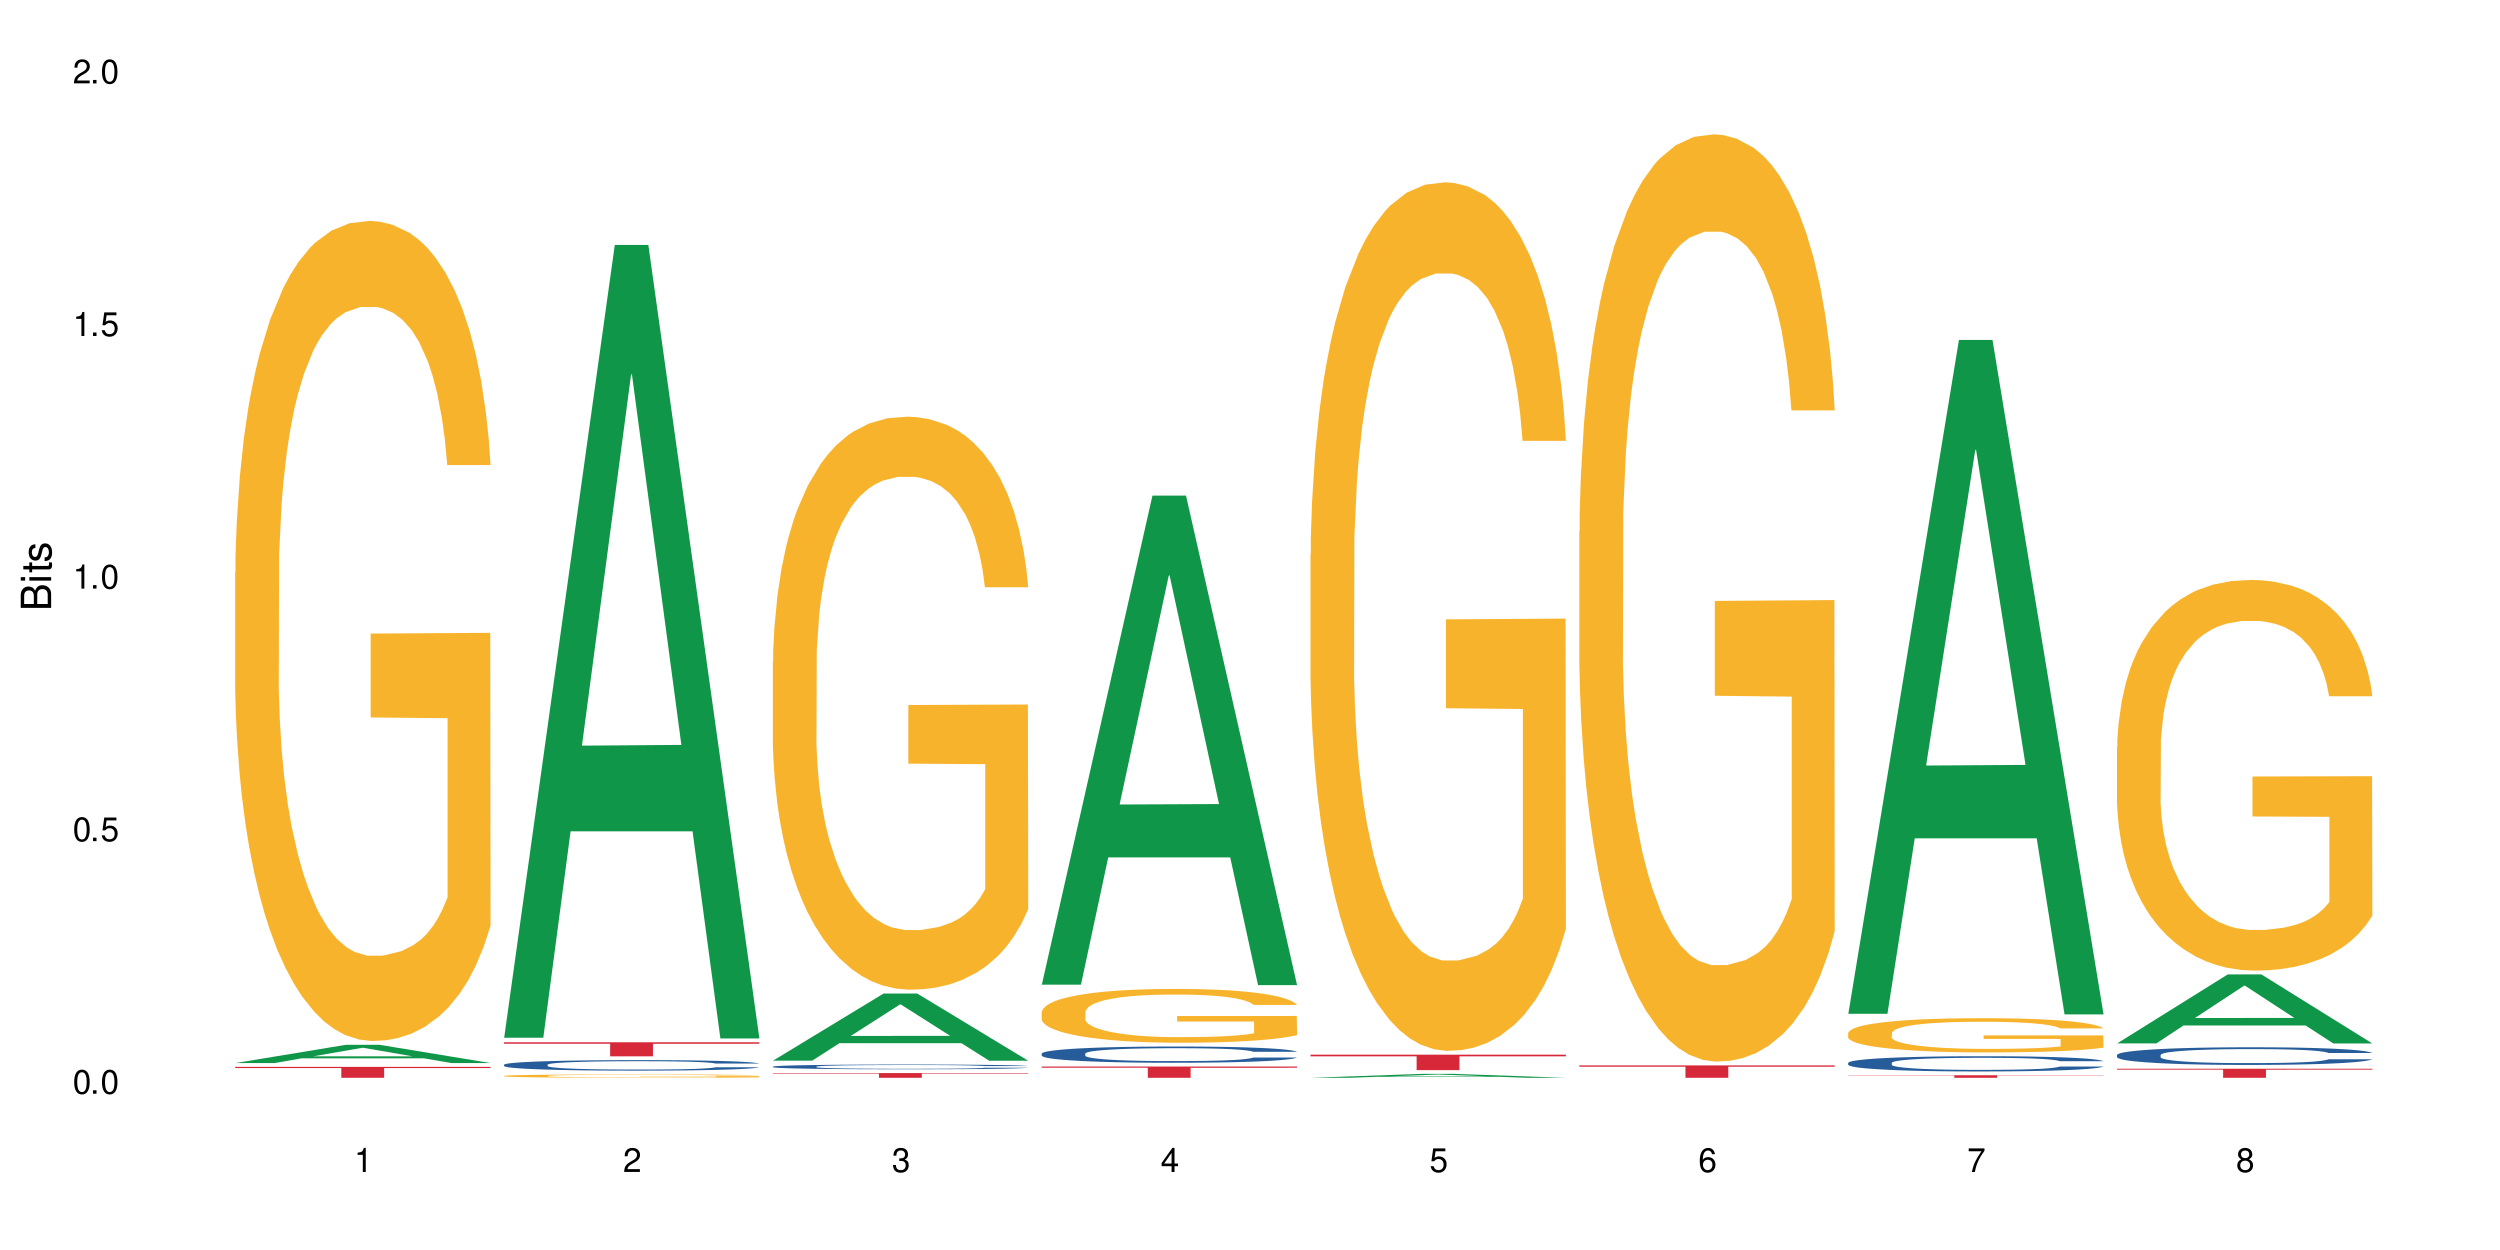 <?xml version="1.0" encoding="UTF-8"?>
<svg xmlns="http://www.w3.org/2000/svg" xmlns:xlink="http://www.w3.org/1999/xlink" width="720" height="360" viewBox="0 0 720 360">
<defs>
<g>
<g id="glyph-0-0">
</g>
<g id="glyph-0-1">
<path d="M 2.641 -6.938 C 2 -6.938 1.422 -6.656 1.078 -6.172 C 0.641 -5.562 0.406 -4.641 0.406 -3.359 C 0.406 -1.016 1.188 0.219 2.641 0.219 C 4.078 0.219 4.859 -1.016 4.859 -3.297 C 4.859 -4.641 4.656 -5.547 4.203 -6.172 C 3.844 -6.656 3.281 -6.938 2.641 -6.938 Z M 2.641 -6.188 C 3.547 -6.188 4 -5.25 4 -3.375 C 4 -1.406 3.562 -0.484 2.625 -0.484 C 1.734 -0.484 1.281 -1.438 1.281 -3.344 C 1.281 -5.25 1.734 -6.188 2.641 -6.188 Z M 2.641 -6.188 "/>
</g>
<g id="glyph-0-2">
<path d="M 1.828 -1 L 0.828 -1 L 0.828 0 L 1.828 0 Z M 1.828 -1 "/>
</g>
<g id="glyph-0-3">
<path d="M 4.562 -6.797 L 1.062 -6.797 L 0.547 -3.094 L 1.328 -3.094 C 1.719 -3.562 2.047 -3.734 2.578 -3.734 C 3.484 -3.734 4.062 -3.109 4.062 -2.094 C 4.062 -1.125 3.484 -0.531 2.578 -0.531 C 1.828 -0.531 1.375 -0.906 1.188 -1.672 L 0.328 -1.672 C 0.453 -1.109 0.547 -0.844 0.75 -0.594 C 1.125 -0.078 1.828 0.219 2.594 0.219 C 3.969 0.219 4.922 -0.781 4.922 -2.219 C 4.922 -3.562 4.031 -4.484 2.719 -4.484 C 2.25 -4.484 1.859 -4.359 1.469 -4.062 L 1.734 -5.969 L 4.562 -5.969 Z M 4.562 -6.797 "/>
</g>
<g id="glyph-0-4">
<path d="M 2.484 -4.938 L 2.484 0 L 3.328 0 L 3.328 -6.938 L 2.766 -6.938 C 2.469 -5.875 2.281 -5.734 0.984 -5.562 L 0.984 -4.938 Z M 2.484 -4.938 "/>
</g>
<g id="glyph-0-5">
<path d="M 4.859 -0.828 L 1.281 -0.828 C 1.359 -1.406 1.672 -1.781 2.5 -2.281 L 3.469 -2.828 C 4.406 -3.344 4.906 -4.062 4.906 -4.906 C 4.906 -5.484 4.672 -6.031 4.266 -6.406 C 3.859 -6.766 3.375 -6.938 2.719 -6.938 C 1.859 -6.938 1.219 -6.625 0.844 -6.031 C 0.609 -5.672 0.5 -5.234 0.484 -4.531 L 1.328 -4.531 C 1.359 -5.016 1.406 -5.281 1.531 -5.516 C 1.75 -5.938 2.188 -6.203 2.703 -6.203 C 3.469 -6.203 4.031 -5.641 4.031 -4.891 C 4.031 -4.344 3.719 -3.859 3.125 -3.516 L 2.234 -3 C 0.812 -2.172 0.406 -1.531 0.328 -0.016 L 4.859 -0.016 Z M 4.859 -0.828 "/>
</g>
<g id="glyph-0-6">
<path d="M 2.125 -3.188 L 2.578 -3.188 C 3.5 -3.188 3.984 -2.766 3.984 -1.922 C 3.984 -1.062 3.469 -0.531 2.594 -0.531 C 1.656 -0.531 1.203 -1 1.156 -2.016 L 0.312 -2.016 C 0.344 -1.453 0.438 -1.094 0.609 -0.781 C 0.953 -0.109 1.625 0.219 2.547 0.219 C 3.953 0.219 4.859 -0.625 4.859 -1.938 C 4.859 -2.828 4.516 -3.297 3.703 -3.594 C 4.344 -3.844 4.656 -4.328 4.656 -5.031 C 4.656 -6.219 3.875 -6.938 2.578 -6.938 C 1.203 -6.938 0.484 -6.172 0.453 -4.703 L 1.297 -4.703 C 1.312 -5.125 1.344 -5.359 1.453 -5.578 C 1.641 -5.969 2.062 -6.203 2.594 -6.203 C 3.344 -6.203 3.797 -5.75 3.797 -5 C 3.797 -4.516 3.609 -4.219 3.25 -4.047 C 3.016 -3.953 2.703 -3.922 2.125 -3.906 Z M 2.125 -3.188 "/>
</g>
<g id="glyph-0-7">
<path d="M 3.141 -1.672 L 3.141 0 L 3.984 0 L 3.984 -1.672 L 4.984 -1.672 L 4.984 -2.438 L 3.984 -2.438 L 3.984 -6.938 L 3.359 -6.938 L 0.266 -2.578 L 0.266 -1.672 Z M 3.141 -2.438 L 1 -2.438 L 3.141 -5.5 Z M 3.141 -2.438 "/>
</g>
<g id="glyph-0-8">
<path d="M 4.781 -5.125 C 4.609 -6.266 3.891 -6.938 2.844 -6.938 C 2.094 -6.938 1.422 -6.578 1.031 -5.953 C 0.594 -5.266 0.406 -4.422 0.406 -3.172 C 0.406 -2 0.578 -1.25 0.984 -0.641 C 1.359 -0.078 1.953 0.219 2.703 0.219 C 3.984 0.219 4.922 -0.75 4.922 -2.094 C 4.922 -3.375 4.062 -4.281 2.844 -4.281 C 2.172 -4.281 1.641 -4.031 1.281 -3.516 C 1.281 -5.234 1.828 -6.188 2.797 -6.188 C 3.391 -6.188 3.797 -5.797 3.938 -5.125 Z M 2.734 -3.531 C 3.547 -3.531 4.062 -2.953 4.062 -2.031 C 4.062 -1.156 3.484 -0.531 2.703 -0.531 C 1.922 -0.531 1.328 -1.188 1.328 -2.078 C 1.328 -2.938 1.906 -3.531 2.734 -3.531 Z M 2.734 -3.531 "/>
</g>
<g id="glyph-0-9">
<path d="M 4.984 -6.797 L 0.438 -6.797 L 0.438 -5.969 L 4.109 -5.969 C 2.5 -3.656 1.828 -2.234 1.328 0 L 2.219 0 C 2.594 -2.172 3.453 -4.047 4.984 -6.094 Z M 4.984 -6.797 "/>
</g>
<g id="glyph-0-10">
<path d="M 3.75 -3.656 C 4.469 -4.094 4.688 -4.438 4.688 -5.078 C 4.688 -6.172 3.844 -6.938 2.641 -6.938 C 1.438 -6.938 0.594 -6.172 0.594 -5.094 C 0.594 -4.438 0.812 -4.094 1.516 -3.656 C 0.734 -3.266 0.359 -2.703 0.359 -1.922 C 0.359 -0.656 1.281 0.219 2.641 0.219 C 3.984 0.219 4.922 -0.656 4.922 -1.922 C 4.922 -2.703 4.531 -3.266 3.75 -3.656 Z M 2.641 -6.188 C 3.359 -6.188 3.812 -5.75 3.812 -5.062 C 3.812 -4.406 3.344 -3.984 2.641 -3.984 C 1.922 -3.984 1.453 -4.406 1.453 -5.078 C 1.453 -5.75 1.922 -6.188 2.641 -6.188 Z M 2.641 -3.266 C 3.484 -3.266 4.062 -2.719 4.062 -1.906 C 4.062 -1.078 3.484 -0.531 2.625 -0.531 C 1.797 -0.531 1.219 -1.094 1.219 -1.906 C 1.219 -2.719 1.781 -3.266 2.641 -3.266 Z M 2.641 -3.266 "/>
</g>
<g id="glyph-1-0">
</g>
<g id="glyph-1-1">
<path d="M 0 -0.953 L 0 -4.891 C 0 -5.719 -0.234 -6.344 -0.734 -6.797 C -1.188 -7.234 -1.812 -7.469 -2.5 -7.469 C -3.547 -7.469 -4.188 -7 -4.625 -5.875 C -4.984 -6.688 -5.625 -7.094 -6.531 -7.094 C -7.172 -7.094 -7.734 -6.859 -8.141 -6.391 C -8.562 -5.922 -8.75 -5.344 -8.75 -4.5 L -8.75 -0.953 Z M -4.984 -2.062 L -7.766 -2.062 L -7.766 -4.219 C -7.766 -4.844 -7.688 -5.203 -7.453 -5.5 C -7.219 -5.812 -6.859 -5.969 -6.375 -5.969 C -5.891 -5.969 -5.531 -5.812 -5.297 -5.5 C -5.062 -5.203 -4.984 -4.844 -4.984 -4.219 Z M -0.984 -2.062 L -4 -2.062 L -4 -4.781 C -4 -5.766 -3.438 -6.359 -2.484 -6.359 C -1.547 -6.359 -0.984 -5.766 -0.984 -4.781 Z M -0.984 -2.062 "/>
</g>
<g id="glyph-1-2">
<path d="M -6.281 -1.797 L -6.281 -0.797 L 0 -0.797 L 0 -1.797 Z M -8.75 -1.797 L -8.75 -0.797 L -7.484 -0.797 L -7.484 -1.797 Z M -8.75 -1.797 "/>
</g>
<g id="glyph-1-3">
<path d="M -6.281 -3.047 L -6.281 -2.016 L -8.016 -2.016 L -8.016 -1.016 L -6.281 -1.016 L -6.281 -0.172 L -5.469 -0.172 L -5.469 -1.016 L -0.719 -1.016 C -0.078 -1.016 0.281 -1.453 0.281 -2.234 C 0.281 -2.5 0.25 -2.719 0.188 -3.047 L -0.641 -3.047 C -0.609 -2.906 -0.594 -2.766 -0.594 -2.562 C -0.594 -2.141 -0.719 -2.016 -1.156 -2.016 L -5.469 -2.016 L -5.469 -3.047 Z M -6.281 -3.047 "/>
</g>
<g id="glyph-1-4">
<path d="M -4.531 -5.25 C -5.766 -5.25 -6.469 -4.422 -6.469 -2.969 C -6.469 -1.516 -5.719 -0.562 -4.547 -0.562 C -3.562 -0.562 -3.094 -1.062 -2.734 -2.562 L -2.516 -3.484 C -2.344 -4.188 -2.094 -4.469 -1.641 -4.469 C -1.047 -4.469 -0.641 -3.875 -0.641 -3 C -0.641 -2.453 -0.797 -2 -1.062 -1.75 C -1.25 -1.594 -1.422 -1.531 -1.875 -1.469 L -1.875 -0.406 C -0.422 -0.453 0.281 -1.266 0.281 -2.922 C 0.281 -4.5 -0.5 -5.516 -1.719 -5.516 C -2.656 -5.516 -3.172 -4.984 -3.469 -3.734 L -3.703 -2.766 C -3.891 -1.953 -4.156 -1.609 -4.594 -1.609 C -5.188 -1.609 -5.547 -2.125 -5.547 -2.938 C -5.547 -3.75 -5.203 -4.172 -4.531 -4.203 Z M -4.531 -5.25 "/>
</g>
</g>
</defs>
<rect x="-72" y="-36" width="864" height="432" fill="rgb(100%, 100%, 100%)" fill-opacity="1"/>
<path fill-rule="nonzero" fill="rgb(6.275%, 58.824%, 28.235%)" fill-opacity="1" d="M 67.73 306.164 L 67.809 306.156 L 99.637 300.902 L 109.301 300.902 L 141.281 306.168 L 130.047 306.168 L 122.031 304.793 L 86.906 304.793 L 79.047 306.164 L 67.73 306.164 L 90.285 304.227 L 118.809 304.219 L 104.586 301.762 L 104.43 301.758 L 104.27 301.773 L 90.207 304.219 L 90.285 304.227 Z M 67.73 306.164 "/>
<path fill-rule="nonzero" fill="rgb(96.863%, 70.196%, 16.863%)" fill-opacity="1" d="M 67.73 164.781 L 67.82 164.566 L 67.82 160.254 L 68.18 150.547 L 69.078 137.172 L 70.242 126.172 L 71.5 117.543 L 72.305 113.012 L 73.652 106.543 L 74.816 101.797 L 77.777 92.09 L 81.543 83.031 L 83.609 79.148 L 85.941 75.48 L 89.258 71.383 L 90.785 69.871 L 95.449 66.422 L 100.738 64.266 L 106.57 63.617 L 109.262 63.832 L 112.938 64.695 L 117.961 67.066 L 120.832 69.227 L 123.074 71.383 L 125.406 74.188 L 128.277 78.5 L 130.969 83.676 L 133.121 88.855 L 135.273 95.324 L 137.066 102.227 L 138.594 109.777 L 139.938 118.836 L 140.746 126.387 L 141.281 133.938 L 128.816 133.938 L 128.098 126.387 L 127.289 120.562 L 125.945 113.445 L 124.598 108.27 L 123.254 104.168 L 120.742 98.562 L 118.59 95.109 L 115.898 92.09 L 113.297 90.148 L 110.336 88.855 L 108.543 88.422 L 103.789 88.422 L 99.484 89.934 L 96.973 91.66 L 95.18 93.383 L 92.668 96.621 L 91.141 99.207 L 90.246 100.934 L 87.555 107.621 L 85.762 113.66 L 84.773 117.758 L 83.52 124.23 L 82.621 130.055 L 81.633 138.684 L 81.098 145.152 L 80.379 159.82 L 80.289 198.648 L 80.559 206.844 L 81.098 215.688 L 81.812 223.453 L 82.891 231.648 L 83.965 237.906 L 85.852 246.316 L 87.465 251.926 L 88.719 255.594 L 91.141 261.418 L 92.129 263.359 L 94.461 267.242 L 96.883 270.262 L 99.844 272.848 L 102.086 274.145 L 105.672 275.223 L 110.246 275.223 L 115.629 273.926 L 119.039 272.203 L 121.371 270.477 L 122.895 268.965 L 124.777 266.594 L 126.125 264.438 L 127.379 262.062 L 128.906 258.398 L 128.906 206.844 L 106.75 206.629 L 106.75 182.469 L 141.195 182.254 L 141.281 266.594 L 139.398 272.418 L 137.066 278.027 L 134.824 282.34 L 132.492 286.008 L 129.176 290.105 L 126.484 292.695 L 122.355 295.715 L 118.59 297.656 L 114.645 298.949 L 111.145 299.598 L 107.02 299.812 L 103.34 299.379 L 99.395 298.086 L 96.254 296.359 L 93.383 294.203 L 90.516 291.398 L 86.926 286.871 L 84.594 283.203 L 82.172 278.672 L 79.75 273.281 L 77.598 267.457 L 76.164 262.926 L 74.727 257.75 L 73.203 251.277 L 71.766 243.945 L 70.691 237.258 L 69.703 229.707 L 68.988 222.59 L 68.27 212.883 L 67.91 205.117 L 67.73 198.43 Z M 67.73 164.781 "/>
<path fill-rule="nonzero" fill="rgb(83.922%, 15.686%, 22.353%)" fill-opacity="1" d="M 67.73 307.258 L 141.281 307.258 L 141.281 307.598 L 110.629 307.598 L 110.629 310.406 L 98.297 310.406 L 98.297 307.602 L 98.117 307.598 L 67.73 307.598 Z M 67.73 307.258 "/>
<path fill-rule="nonzero" fill="rgb(6.275%, 58.824%, 28.235%)" fill-opacity="1" d="M 145.156 298.863 L 145.234 298.648 L 177.059 70.547 L 186.723 70.547 L 218.707 299.078 L 207.469 299.078 L 199.453 239.426 L 164.328 239.426 L 156.469 298.863 L 145.156 298.863 L 167.707 214.746 L 196.23 214.531 L 182.008 107.887 L 181.852 107.672 L 181.695 108.312 L 167.629 214.531 L 167.707 214.746 Z M 145.156 298.863 "/>
<path fill-rule="nonzero" fill="rgb(14.51%, 36.078%, 60%)" fill-opacity="1" d="M 145.156 306.637 L 145.242 306.633 L 145.242 306.566 L 145.512 306.461 L 146.141 306.328 L 146.77 306.238 L 148.383 306.074 L 150.625 305.914 L 152.957 305.793 L 154.664 305.723 L 156.188 305.668 L 159.684 305.562 L 161.93 305.512 L 164.352 305.465 L 167.309 305.418 L 169.461 305.391 L 174.305 305.348 L 177.895 305.328 L 180.676 305.316 L 186.684 305.316 L 190.273 305.328 L 192.875 305.344 L 195.742 305.363 L 198.164 305.391 L 202.383 305.449 L 206.148 305.527 L 207.852 305.574 L 210.543 305.66 L 212.605 305.742 L 214.043 305.812 L 215.656 305.914 L 217.094 306.039 L 218.168 306.18 L 218.707 306.301 L 206.148 306.301 L 205.52 306.191 L 204.805 306.105 L 203.457 305.992 L 202.113 305.91 L 200.23 305.832 L 198.523 305.777 L 196.191 305.727 L 194.129 305.691 L 191.977 305.668 L 189.914 305.648 L 185.969 305.633 L 181.391 305.633 L 179.688 305.641 L 176.191 305.66 L 174.305 305.68 L 171.613 305.719 L 169.73 305.754 L 167.488 305.812 L 165.965 305.859 L 164.082 305.93 L 162.734 305.992 L 161.211 306.086 L 160.312 306.152 L 159.508 306.23 L 158.789 306.324 L 158.25 306.418 L 157.891 306.523 L 157.711 306.621 L 157.711 307.051 L 157.891 307.148 L 158.34 307.266 L 159.508 307.434 L 161.211 307.582 L 163.184 307.699 L 165.066 307.781 L 166.145 307.82 L 167.578 307.863 L 169.82 307.918 L 173.051 307.977 L 174.934 307.996 L 177.805 308.02 L 180.766 308.031 L 184.711 308.031 L 188.211 308.02 L 190.543 308.004 L 192.965 307.984 L 196.281 307.938 L 198.344 307.891 L 200.141 307.84 L 201.484 307.785 L 202.383 307.742 L 203.727 307.656 L 204.805 307.562 L 205.609 307.465 L 206.148 307.371 L 218.707 307.371 L 218.168 307.48 L 217.359 307.59 L 216.555 307.672 L 215.297 307.766 L 213.863 307.852 L 211.801 307.949 L 210.094 308.012 L 207.852 308.082 L 205.789 308.137 L 203.547 308.184 L 200.23 308.238 L 198.074 308.266 L 195.742 308.289 L 192.965 308.312 L 189.465 308.332 L 185.699 308.344 L 182.199 308.344 L 178.434 308.34 L 175.652 308.328 L 171.973 308.305 L 167.398 308.254 L 164.082 308.203 L 161.48 308.148 L 159.238 308.094 L 156.727 308.02 L 153.496 307.898 L 151.523 307.805 L 150.176 307.727 L 148.652 307.617 L 147.574 307.52 L 146.32 307.367 L 145.422 307.168 L 145.156 307.016 Z M 145.156 306.637 "/>
<path fill-rule="nonzero" fill="rgb(96.863%, 70.196%, 16.863%)" fill-opacity="1" d="M 145.156 309.852 L 145.242 309.852 L 145.242 309.832 L 145.602 309.793 L 146.5 309.738 L 147.664 309.691 L 148.922 309.656 L 149.73 309.641 L 151.074 309.613 L 152.242 309.594 L 155.199 309.555 L 158.969 309.516 L 161.031 309.5 L 163.363 309.484 L 166.684 309.469 L 168.207 309.461 L 172.871 309.449 L 178.164 309.441 L 183.992 309.438 L 186.684 309.438 L 190.363 309.441 L 195.387 309.449 L 198.254 309.461 L 200.496 309.469 L 202.828 309.48 L 205.699 309.496 L 208.391 309.52 L 210.543 309.539 L 212.695 309.566 L 214.492 309.594 L 216.016 309.625 L 217.359 309.664 L 218.168 309.695 L 218.707 309.727 L 206.238 309.727 L 205.52 309.695 L 204.715 309.672 L 203.367 309.641 L 202.023 309.621 L 200.676 309.602 L 198.164 309.582 L 196.012 309.566 L 193.32 309.555 L 190.723 309.547 L 187.762 309.539 L 181.211 309.539 L 176.906 309.543 L 174.395 309.551 L 172.602 309.559 L 170.09 309.57 L 168.566 309.582 L 167.668 309.59 L 164.977 309.617 L 163.184 309.641 L 162.195 309.66 L 160.941 309.684 L 160.043 309.711 L 159.059 309.746 L 158.52 309.77 L 157.801 309.832 L 157.711 309.992 L 157.98 310.023 L 158.52 310.059 L 159.238 310.094 L 160.312 310.125 L 161.391 310.152 L 163.273 310.188 L 164.887 310.207 L 166.145 310.223 L 168.566 310.246 L 169.551 310.254 L 171.883 310.273 L 174.305 310.285 L 177.266 310.293 L 179.508 310.301 L 183.098 310.305 L 187.672 310.305 L 193.055 310.301 L 196.461 310.293 L 198.793 310.285 L 200.32 310.277 L 202.203 310.27 L 203.547 310.262 L 204.805 310.25 L 206.328 310.234 L 206.328 310.023 L 184.172 310.023 L 184.172 309.926 L 218.617 309.922 L 218.707 310.27 L 216.824 310.293 L 214.492 310.316 L 212.25 310.332 L 209.918 310.348 L 206.598 310.367 L 203.906 310.375 L 199.781 310.387 L 196.012 310.395 L 192.066 310.402 L 188.566 310.402 L 184.441 310.406 L 180.766 310.402 L 176.816 310.398 L 173.68 310.391 L 170.809 310.383 L 167.938 310.371 L 164.352 310.352 L 162.016 310.336 L 159.594 310.32 L 157.172 310.297 L 155.02 310.273 L 152.152 310.234 L 150.625 310.207 L 149.191 310.176 L 148.113 310.148 L 147.129 310.117 L 146.41 310.09 L 145.691 310.047 L 145.332 310.016 L 145.156 309.988 Z M 145.156 309.852 "/>
<path fill-rule="nonzero" fill="rgb(83.922%, 15.686%, 22.353%)" fill-opacity="1" d="M 145.156 300.168 L 218.707 300.168 L 218.707 300.605 L 188.051 300.609 L 188.051 304.227 L 175.719 304.227 L 175.719 300.613 L 175.539 300.605 L 145.156 300.605 Z M 145.156 300.168 "/>
<path fill-rule="nonzero" fill="rgb(6.275%, 58.824%, 28.235%)" fill-opacity="1" d="M 222.578 305.477 L 222.656 305.457 L 254.48 286.129 L 264.148 286.129 L 296.129 305.496 L 284.895 305.496 L 276.879 300.438 L 241.75 300.438 L 233.895 305.477 L 222.578 305.477 L 245.129 298.348 L 273.656 298.328 L 259.434 289.293 L 259.273 289.273 L 259.117 289.328 L 245.051 298.328 L 245.129 298.348 Z M 222.578 305.477 "/>
<path fill-rule="nonzero" fill="rgb(14.51%, 36.078%, 60%)" fill-opacity="1" d="M 222.578 307.18 L 222.668 307.18 L 222.668 307.148 L 222.938 307.102 L 223.562 307.043 L 224.191 307 L 225.809 306.926 L 228.051 306.855 L 230.383 306.801 L 232.086 306.77 L 233.609 306.742 L 237.109 306.695 L 239.352 306.672 L 241.773 306.652 L 244.734 306.633 L 246.887 306.617 L 251.73 306.598 L 255.316 306.59 L 258.098 306.586 L 264.109 306.586 L 267.695 306.59 L 270.297 306.598 L 273.168 306.605 L 275.59 306.617 L 279.805 306.645 L 283.57 306.68 L 285.277 306.699 L 287.969 306.738 L 290.031 306.777 L 291.465 306.809 L 293.082 306.855 L 294.516 306.91 L 295.59 306.977 L 296.129 307.027 L 283.57 307.027 L 282.945 306.98 L 282.227 306.941 L 280.883 306.891 L 279.535 306.852 L 277.652 306.816 L 275.949 306.793 L 273.617 306.77 L 271.551 306.754 L 269.398 306.742 L 267.336 306.734 L 263.391 306.727 L 258.816 306.727 L 257.109 306.73 L 253.613 306.742 L 251.73 306.75 L 249.039 306.766 L 247.156 306.781 L 244.914 306.809 L 243.387 306.828 L 241.504 306.863 L 240.16 306.891 L 238.633 306.93 L 237.738 306.961 L 236.93 306.996 L 236.211 307.039 L 235.672 307.082 L 235.316 307.129 L 235.137 307.172 L 235.137 307.367 L 235.316 307.41 L 235.762 307.465 L 236.93 307.539 L 238.633 307.605 L 240.605 307.66 L 242.492 307.695 L 243.566 307.715 L 245.004 307.734 L 247.246 307.758 L 250.473 307.781 L 252.355 307.793 L 255.227 307.805 L 258.188 307.809 L 262.133 307.809 L 265.633 307.805 L 267.965 307.797 L 270.387 307.785 L 273.707 307.766 L 275.77 307.746 L 277.562 307.723 L 278.906 307.699 L 279.805 307.68 L 281.148 307.641 L 282.227 307.598 L 283.035 307.555 L 283.57 307.512 L 296.129 307.512 L 295.59 307.562 L 294.785 307.609 L 293.977 307.645 L 292.723 307.688 L 291.285 307.727 L 289.223 307.773 L 287.52 307.801 L 285.277 307.832 L 283.215 307.855 L 280.973 307.875 L 277.652 307.902 L 275.5 307.914 L 273.168 307.926 L 270.387 307.934 L 266.887 307.945 L 263.121 307.949 L 255.855 307.949 L 253.074 307.941 L 249.398 307.93 L 244.824 307.91 L 241.504 307.887 L 238.902 307.863 L 236.66 307.836 L 234.148 307.805 L 230.918 307.746 L 228.945 307.707 L 227.602 307.672 L 226.074 307.621 L 225 307.578 L 223.742 307.508 L 222.848 307.422 L 222.578 307.352 Z M 222.578 307.18 "/>
<path fill-rule="nonzero" fill="rgb(96.863%, 70.196%, 16.863%)" fill-opacity="1" d="M 222.578 190.688 L 222.668 190.535 L 222.668 187.523 L 223.027 180.738 L 223.922 171.395 L 225.09 163.707 L 226.344 157.68 L 227.152 154.516 L 228.496 149.992 L 229.664 146.676 L 232.625 139.895 L 236.391 133.566 L 238.453 130.852 L 240.785 128.289 L 244.105 125.426 L 245.629 124.371 L 250.293 121.961 L 255.586 120.453 L 261.418 120 L 264.109 120.152 L 267.785 120.754 L 272.809 122.41 L 275.68 123.918 L 277.922 125.426 L 280.254 127.387 L 283.125 130.398 L 285.816 134.016 L 287.969 137.633 L 290.121 142.156 L 291.914 146.98 L 293.438 152.254 L 294.785 158.586 L 295.59 163.859 L 296.129 169.133 L 283.66 169.133 L 282.945 163.859 L 282.137 159.789 L 280.793 154.816 L 279.445 151.199 L 278.102 148.336 L 275.59 144.418 L 273.438 142.004 L 270.746 139.895 L 268.145 138.539 L 265.184 137.633 L 263.391 137.332 L 258.637 137.332 L 254.332 138.387 L 251.82 139.594 L 250.023 140.801 L 247.512 143.059 L 245.988 144.867 L 245.094 146.074 L 242.402 150.746 L 240.605 154.969 L 239.621 157.832 L 238.363 162.352 L 237.469 166.422 L 236.48 172.449 L 235.941 176.973 L 235.227 187.219 L 235.137 214.348 L 235.406 220.078 L 235.941 226.258 L 236.66 231.684 L 237.738 237.41 L 238.812 241.781 L 240.695 247.656 L 242.312 251.578 L 243.566 254.141 L 245.988 258.207 L 246.977 259.566 L 249.309 262.277 L 251.73 264.387 L 254.691 266.195 L 256.934 267.102 L 260.52 267.855 L 265.094 267.855 L 270.477 266.949 L 273.887 265.746 L 276.219 264.539 L 277.742 263.484 L 279.625 261.824 L 280.973 260.316 L 282.227 258.66 L 283.75 256.098 L 283.75 220.078 L 261.598 219.926 L 261.598 203.047 L 296.039 202.895 L 296.129 261.824 L 294.246 265.895 L 291.914 269.812 L 289.672 272.828 L 287.34 275.391 L 284.02 278.254 L 281.328 280.062 L 277.203 282.172 L 273.438 283.527 L 269.488 284.434 L 265.992 284.887 L 261.867 285.035 L 258.188 284.734 L 254.242 283.832 L 251.102 282.625 L 248.23 281.117 L 245.359 279.156 L 241.773 275.992 L 239.441 273.43 L 237.02 270.266 L 234.598 266.496 L 232.445 262.43 L 231.008 259.262 L 229.574 255.645 L 228.051 251.125 L 226.613 246 L 225.539 241.328 L 224.551 236.055 L 223.832 231.078 L 223.117 224.297 L 222.758 218.871 L 222.578 214.199 Z M 222.578 190.688 "/>
<path fill-rule="nonzero" fill="rgb(83.922%, 15.686%, 22.353%)" fill-opacity="1" d="M 222.578 309.043 L 296.129 309.043 L 296.129 309.188 L 265.477 309.188 L 265.477 310.406 L 253.141 310.406 L 253.141 309.191 L 252.965 309.188 L 222.578 309.188 Z M 222.578 309.043 "/>
<path fill-rule="nonzero" fill="rgb(6.275%, 58.824%, 28.235%)" fill-opacity="1" d="M 300 283.59 L 300.078 283.457 L 331.906 142.738 L 341.57 142.738 L 373.555 283.723 L 362.316 283.723 L 354.301 246.922 L 319.176 246.922 L 311.316 283.59 L 300 283.59 L 322.555 231.695 L 351.078 231.566 L 336.855 165.773 L 336.699 165.641 L 336.543 166.039 L 322.477 231.566 L 322.555 231.695 Z M 300 283.59 "/>
<path fill-rule="nonzero" fill="rgb(14.51%, 36.078%, 60%)" fill-opacity="1" d="M 300 303.434 L 300.09 303.43 L 300.09 303.328 L 300.359 303.164 L 300.988 302.961 L 301.617 302.82 L 303.23 302.566 L 305.473 302.324 L 307.805 302.137 L 309.508 302.023 L 311.035 301.938 L 314.531 301.781 L 316.773 301.699 L 319.195 301.625 L 322.156 301.555 L 324.309 301.512 L 329.152 301.441 L 332.742 301.414 L 335.52 301.398 L 341.531 301.398 L 345.117 301.418 L 347.719 301.438 L 350.59 301.473 L 353.012 301.512 L 357.227 301.605 L 360.996 301.727 L 362.699 301.793 L 365.391 301.926 L 367.453 302.055 L 368.891 302.164 L 370.504 302.324 L 371.938 302.516 L 373.016 302.734 L 373.555 302.918 L 360.996 302.918 L 360.367 302.746 L 359.648 302.613 L 358.305 302.438 L 356.961 302.316 L 355.074 302.191 L 353.371 302.109 L 351.039 302.027 L 348.977 301.977 L 346.824 301.938 L 344.762 301.914 L 340.812 301.887 L 336.238 301.887 L 334.535 301.895 L 331.035 301.93 L 329.152 301.961 L 326.461 302.02 L 324.578 302.074 L 322.336 302.16 L 320.812 302.234 L 318.926 302.344 L 317.582 302.441 L 316.059 302.586 L 315.16 302.691 L 314.352 302.812 L 313.637 302.953 L 313.098 303.102 L 312.738 303.262 L 312.559 303.414 L 312.559 304.078 L 312.738 304.23 L 313.188 304.41 L 314.352 304.672 L 316.059 304.898 L 318.031 305.078 L 319.914 305.207 L 320.992 305.266 L 322.426 305.332 L 324.668 305.418 L 327.898 305.504 L 329.781 305.539 L 332.652 305.574 L 335.609 305.59 L 339.559 305.59 L 343.055 305.574 L 345.387 305.551 L 347.809 305.52 L 351.129 305.445 L 353.191 305.375 L 354.984 305.297 L 356.332 305.215 L 357.227 305.145 L 358.574 305.012 L 359.648 304.867 L 360.457 304.719 L 360.996 304.574 L 373.555 304.574 L 373.016 304.742 L 372.207 304.91 L 371.402 305.035 L 370.145 305.184 L 368.711 305.316 L 366.645 305.465 L 364.941 305.566 L 362.699 305.672 L 360.637 305.754 L 358.395 305.824 L 355.074 305.91 L 352.922 305.953 L 350.59 305.992 L 347.809 306.027 L 344.312 306.055 L 340.543 306.074 L 337.047 306.078 L 333.277 306.07 L 330.5 306.051 L 326.82 306.016 L 322.246 305.938 L 318.926 305.855 L 316.324 305.773 L 314.082 305.688 L 311.57 305.574 L 308.344 305.387 L 306.371 305.238 L 305.023 305.121 L 303.5 304.953 L 302.422 304.805 L 301.168 304.562 L 300.27 304.262 L 300 304.023 Z M 300 303.434 "/>
<path fill-rule="nonzero" fill="rgb(96.863%, 70.196%, 16.863%)" fill-opacity="1" d="M 300 291.449 L 300.09 291.434 L 300.09 291.152 L 300.449 290.516 L 301.348 289.637 L 302.512 288.918 L 303.77 288.352 L 304.574 288.055 L 305.922 287.629 L 307.086 287.316 L 310.047 286.68 L 313.816 286.086 L 315.879 285.832 L 318.211 285.59 L 321.527 285.32 L 323.055 285.223 L 327.719 284.996 L 333.012 284.855 L 338.84 284.812 L 341.531 284.828 L 345.207 284.883 L 350.23 285.039 L 353.102 285.18 L 355.344 285.32 L 357.676 285.508 L 360.547 285.789 L 363.238 286.129 L 365.391 286.469 L 367.543 286.895 L 369.336 287.344 L 370.863 287.84 L 372.207 288.434 L 373.016 288.93 L 373.555 289.426 L 361.086 289.426 L 360.367 288.93 L 359.559 288.547 L 358.215 288.082 L 356.871 287.742 L 355.523 287.473 L 353.012 287.105 L 350.859 286.879 L 348.168 286.68 L 345.566 286.555 L 342.609 286.469 L 340.812 286.441 L 336.059 286.441 L 331.754 286.539 L 329.242 286.652 L 327.449 286.766 L 324.938 286.977 L 323.414 287.148 L 322.516 287.262 L 319.824 287.699 L 318.031 288.098 L 317.043 288.363 L 315.789 288.789 L 314.891 289.172 L 313.902 289.738 L 313.367 290.16 L 312.648 291.125 L 312.559 293.672 L 312.828 294.211 L 313.367 294.789 L 314.082 295.301 L 315.16 295.836 L 316.234 296.246 L 318.121 296.801 L 319.734 297.168 L 320.992 297.406 L 323.414 297.789 L 324.398 297.918 L 326.73 298.172 L 329.152 298.371 L 332.113 298.539 L 334.355 298.625 L 337.941 298.695 L 342.52 298.695 L 347.898 298.609 L 351.309 298.496 L 353.641 298.383 L 355.164 298.285 L 357.047 298.129 L 358.395 297.988 L 359.648 297.832 L 361.176 297.59 L 361.176 294.211 L 339.02 294.195 L 339.02 292.609 L 373.465 292.598 L 373.555 298.129 L 371.668 298.512 L 369.336 298.879 L 367.094 299.164 L 364.762 299.402 L 361.445 299.672 L 358.754 299.84 L 354.629 300.039 L 350.859 300.168 L 346.914 300.25 L 343.414 300.293 L 339.289 300.309 L 335.609 300.281 L 331.664 300.195 L 328.523 300.082 L 325.656 299.941 L 322.785 299.758 L 319.195 299.461 L 316.863 299.219 L 314.441 298.922 L 312.02 298.566 L 309.867 298.188 L 308.434 297.887 L 306.996 297.551 L 305.473 297.125 L 304.039 296.645 L 302.961 296.203 L 301.973 295.711 L 301.258 295.242 L 300.539 294.605 L 300.18 294.098 L 300 293.656 Z M 300 291.449 "/>
<path fill-rule="nonzero" fill="rgb(83.922%, 15.686%, 22.353%)" fill-opacity="1" d="M 300 307.168 L 373.555 307.168 L 373.555 307.516 L 342.898 307.52 L 342.898 310.406 L 330.566 310.406 L 330.566 307.523 L 330.387 307.516 L 300 307.516 Z M 300 307.168 "/>
<path fill-rule="nonzero" fill="rgb(6.275%, 58.824%, 28.235%)" fill-opacity="1" d="M 377.426 310.402 L 377.504 310.402 L 409.328 309.281 L 418.992 309.281 L 450.977 310.406 L 439.738 310.406 L 431.723 310.113 L 396.598 310.113 L 388.738 310.402 L 377.426 310.402 L 399.977 309.992 L 428.504 309.988 L 414.277 309.465 L 414.121 309.465 L 413.965 309.469 L 399.898 309.988 L 399.977 309.992 Z M 377.426 310.402 "/>
<path fill-rule="nonzero" fill="rgb(96.863%, 70.196%, 16.863%)" fill-opacity="1" d="M 377.426 159.645 L 377.516 159.418 L 377.516 154.848 L 377.871 144.566 L 378.77 130.402 L 379.938 118.754 L 381.191 109.613 L 382 104.816 L 383.344 97.965 L 384.512 92.938 L 387.469 82.656 L 391.238 73.062 L 393.301 68.949 L 395.633 65.066 L 398.953 60.727 L 400.477 59.125 L 405.141 55.473 L 410.434 53.188 L 416.262 52.5 L 418.953 52.73 L 422.633 53.645 L 427.656 56.156 L 430.527 58.441 L 432.77 60.727 L 435.102 63.695 L 437.969 68.266 L 440.66 73.746 L 442.812 79.23 L 444.969 86.082 L 446.762 93.395 L 448.285 101.391 L 449.633 110.984 L 450.438 118.98 L 450.977 126.977 L 438.508 126.977 L 437.789 118.98 L 436.984 112.812 L 435.637 105.273 L 434.293 99.793 L 432.949 95.449 L 430.438 89.512 L 428.281 85.855 L 425.594 82.656 L 422.992 80.602 L 420.031 79.23 L 418.238 78.773 L 413.484 78.773 L 409.176 80.371 L 406.664 82.199 L 404.871 84.027 L 402.359 87.453 L 400.836 90.195 L 399.938 92.023 L 397.246 99.105 L 395.453 105.504 L 394.469 109.844 L 393.211 116.695 L 392.312 122.863 L 391.328 132.004 L 390.789 138.855 L 390.07 154.391 L 389.98 195.512 L 390.25 204.195 L 390.789 213.562 L 391.508 221.785 L 392.582 230.465 L 393.66 237.09 L 395.543 246 L 397.156 251.941 L 398.414 255.824 L 400.836 261.992 L 401.82 264.047 L 404.156 268.16 L 406.574 271.359 L 409.535 274.102 L 411.777 275.473 L 415.367 276.613 L 419.941 276.613 L 425.324 275.242 L 428.73 273.414 L 431.062 271.586 L 432.59 269.988 L 434.473 267.477 L 435.816 265.191 L 437.074 262.68 L 438.598 258.793 L 438.598 204.195 L 416.441 203.965 L 416.441 178.379 L 450.887 178.152 L 450.977 267.477 L 449.094 273.645 L 446.762 279.582 L 444.52 284.152 L 442.188 288.035 L 438.867 292.379 L 436.176 295.117 L 432.051 298.316 L 428.281 300.371 L 424.336 301.742 L 420.84 302.43 L 416.711 302.656 L 413.035 302.199 L 409.086 300.828 L 405.949 299.004 L 403.078 296.719 L 400.207 293.746 L 396.621 288.949 L 394.289 285.066 L 391.867 280.27 L 389.445 274.559 L 387.293 268.391 L 385.855 263.594 L 384.422 258.109 L 382.895 251.254 L 381.461 243.488 L 380.383 236.406 L 379.398 228.41 L 378.68 220.871 L 377.961 210.59 L 377.605 202.367 L 377.426 195.285 Z M 377.426 159.645 "/>
<path fill-rule="nonzero" fill="rgb(83.922%, 15.686%, 22.353%)" fill-opacity="1" d="M 377.426 303.75 L 450.977 303.75 L 450.977 304.223 L 420.324 304.227 L 420.324 308.191 L 407.988 308.191 L 407.988 304.234 L 407.809 304.223 L 377.426 304.223 Z M 377.426 303.75 "/>
<path fill-rule="nonzero" fill="rgb(96.863%, 70.196%, 16.863%)" fill-opacity="1" d="M 454.848 153.066 L 454.938 152.824 L 454.938 147.945 L 455.297 136.969 L 456.191 121.848 L 457.359 109.41 L 458.613 99.656 L 459.422 94.531 L 460.77 87.215 L 461.934 81.852 L 464.895 70.875 L 468.66 60.633 L 470.723 56.242 L 473.055 52.098 L 476.375 47.461 L 477.898 45.754 L 482.562 41.852 L 487.855 39.414 L 493.688 38.684 L 496.379 38.926 L 500.055 39.902 L 505.078 42.586 L 507.949 45.023 L 510.191 47.461 L 512.523 50.633 L 515.395 55.512 L 518.086 61.363 L 520.238 67.219 L 522.391 74.535 L 524.184 82.34 L 525.711 90.875 L 527.055 101.117 L 527.863 109.652 L 528.398 118.191 L 515.934 118.191 L 515.215 109.652 L 514.406 103.07 L 513.062 95.02 L 511.715 89.168 L 510.371 84.535 L 507.859 78.191 L 505.707 74.289 L 503.016 70.875 L 500.414 68.68 L 497.453 67.219 L 495.66 66.73 L 490.906 66.73 L 486.602 68.438 L 484.09 70.387 L 482.297 72.34 L 479.785 75.996 L 478.258 78.926 L 477.363 80.875 L 474.672 88.438 L 472.879 95.266 L 471.891 99.898 L 470.633 107.215 L 469.738 113.801 L 468.75 123.555 L 468.211 130.871 L 467.496 147.457 L 467.406 191.355 L 467.676 200.625 L 468.211 210.625 L 468.93 219.406 L 470.008 228.672 L 471.082 235.746 L 472.965 245.258 L 474.582 251.598 L 475.836 255.746 L 478.258 262.328 L 479.246 264.523 L 481.578 268.914 L 484 272.328 L 486.961 275.254 L 489.203 276.719 L 492.789 277.938 L 497.363 277.938 L 502.746 276.477 L 506.156 274.523 L 508.488 272.574 L 510.012 270.867 L 511.895 268.184 L 513.242 265.742 L 514.496 263.062 L 516.023 258.914 L 516.023 200.625 L 493.867 200.383 L 493.867 173.066 L 528.309 172.82 L 528.398 268.184 L 526.516 274.766 L 524.184 281.109 L 521.941 285.988 L 519.609 290.133 L 516.289 294.766 L 513.602 297.691 L 509.473 301.109 L 505.707 303.301 L 501.758 304.766 L 498.262 305.496 L 494.137 305.742 L 490.457 305.254 L 486.512 303.789 L 483.371 301.84 L 480.5 299.402 L 477.633 296.23 L 474.043 291.109 L 471.711 286.961 L 469.289 281.84 L 466.867 275.742 L 464.715 269.156 L 463.281 264.035 L 461.844 258.184 L 460.32 250.867 L 458.883 242.574 L 457.809 235.012 L 456.82 226.477 L 456.102 218.43 L 455.387 207.453 L 455.027 198.676 L 454.848 191.113 Z M 454.848 153.066 "/>
<path fill-rule="nonzero" fill="rgb(83.922%, 15.686%, 22.353%)" fill-opacity="1" d="M 454.848 306.832 L 528.398 306.832 L 528.398 307.215 L 497.746 307.219 L 497.746 310.406 L 485.414 310.406 L 485.414 307.223 L 485.234 307.215 L 454.848 307.215 Z M 454.848 306.832 "/>
<path fill-rule="nonzero" fill="rgb(6.275%, 58.824%, 28.235%)" fill-opacity="1" d="M 532.27 291.969 L 532.352 291.785 L 564.176 97.906 L 573.84 97.906 L 605.824 292.148 L 594.586 292.148 L 586.57 241.445 L 551.445 241.445 L 543.586 291.969 L 532.27 291.969 L 554.824 220.473 L 583.348 220.289 L 569.125 129.645 L 568.969 129.461 L 568.812 130.008 L 554.746 220.289 L 554.824 220.473 Z M 532.27 291.969 "/>
<path fill-rule="nonzero" fill="rgb(14.51%, 36.078%, 60%)" fill-opacity="1" d="M 532.27 306.102 L 532.359 306.098 L 532.359 306.004 L 532.629 305.852 L 533.258 305.656 L 533.887 305.523 L 535.5 305.289 L 537.742 305.059 L 540.074 304.883 L 541.777 304.781 L 543.305 304.699 L 546.801 304.551 L 549.043 304.477 L 551.465 304.406 L 554.426 304.34 L 556.578 304.297 L 561.422 304.234 L 565.012 304.207 L 567.793 304.195 L 573.801 304.195 L 577.391 304.211 L 579.992 304.23 L 582.859 304.262 L 585.281 304.297 L 589.5 304.387 L 593.266 304.5 L 594.969 304.562 L 597.66 304.688 L 599.723 304.809 L 601.16 304.91 L 602.773 305.059 L 604.207 305.242 L 605.285 305.445 L 605.824 305.617 L 593.266 305.617 L 592.637 305.457 L 591.922 305.332 L 590.574 305.168 L 589.23 305.051 L 587.344 304.938 L 585.641 304.859 L 583.309 304.785 L 581.246 304.734 L 579.094 304.699 L 577.031 304.676 L 573.082 304.652 L 568.508 304.652 L 566.805 304.66 L 563.305 304.691 L 561.422 304.719 L 558.73 304.777 L 556.848 304.828 L 554.605 304.906 L 553.082 304.977 L 551.199 305.078 L 549.852 305.172 L 548.328 305.305 L 547.43 305.406 L 546.621 305.516 L 545.906 305.648 L 545.367 305.789 L 545.008 305.938 L 544.828 306.082 L 544.828 306.703 L 545.008 306.848 L 545.457 307.016 L 546.621 307.262 L 548.328 307.473 L 550.301 307.641 L 552.184 307.762 L 553.262 307.816 L 554.695 307.883 L 556.938 307.961 L 560.168 308.043 L 562.051 308.074 L 564.922 308.105 L 567.883 308.121 L 571.828 308.121 L 575.324 308.105 L 577.656 308.086 L 580.078 308.055 L 583.398 307.984 L 585.461 307.922 L 587.254 307.848 L 588.602 307.77 L 589.5 307.707 L 590.844 307.582 L 591.922 307.445 L 592.727 307.305 L 593.266 307.168 L 605.824 307.168 L 605.285 307.328 L 604.477 307.484 L 603.672 307.602 L 602.414 307.742 L 600.98 307.867 L 598.918 308.008 L 597.211 308.098 L 594.969 308.199 L 592.906 308.273 L 590.664 308.344 L 587.344 308.422 L 585.191 308.465 L 582.859 308.5 L 580.078 308.531 L 576.582 308.559 L 572.816 308.574 L 569.316 308.578 L 565.551 308.57 L 562.77 308.555 L 559.09 308.52 L 554.516 308.445 L 551.199 308.371 L 548.598 308.293 L 546.355 308.215 L 543.844 308.105 L 540.613 307.93 L 538.641 307.793 L 537.293 307.68 L 535.77 307.523 L 534.691 307.387 L 533.438 307.16 L 532.539 306.875 L 532.27 306.656 Z M 532.27 306.102 "/>
<path fill-rule="nonzero" fill="rgb(96.863%, 70.196%, 16.863%)" fill-opacity="1" d="M 532.27 297.465 L 532.359 297.457 L 532.359 297.277 L 532.719 296.871 L 533.617 296.312 L 534.781 295.852 L 536.039 295.492 L 536.844 295.305 L 538.191 295.031 L 539.355 294.836 L 542.316 294.43 L 546.086 294.051 L 548.148 293.891 L 550.48 293.734 L 553.797 293.566 L 555.324 293.504 L 559.988 293.359 L 565.281 293.27 L 571.109 293.242 L 573.801 293.25 L 577.48 293.285 L 582.5 293.387 L 585.371 293.477 L 587.613 293.566 L 589.945 293.684 L 592.816 293.863 L 595.508 294.078 L 597.66 294.293 L 599.812 294.566 L 601.609 294.852 L 603.133 295.168 L 604.477 295.547 L 605.285 295.863 L 605.824 296.176 L 593.355 296.176 L 592.637 295.863 L 591.832 295.617 L 590.484 295.32 L 589.141 295.105 L 587.793 294.934 L 585.281 294.699 L 583.129 294.555 L 580.438 294.43 L 577.836 294.348 L 574.879 294.293 L 573.082 294.277 L 568.328 294.277 L 564.023 294.34 L 561.512 294.41 L 559.719 294.484 L 557.207 294.617 L 555.684 294.727 L 554.785 294.801 L 552.094 295.078 L 550.301 295.332 L 549.312 295.5 L 548.059 295.773 L 547.16 296.016 L 546.176 296.375 L 545.637 296.645 L 544.918 297.258 L 544.828 298.879 L 545.098 299.223 L 545.637 299.59 L 546.355 299.914 L 547.43 300.258 L 548.508 300.52 L 550.391 300.871 L 552.004 301.102 L 553.262 301.258 L 555.684 301.5 L 556.668 301.582 L 559 301.742 L 561.422 301.867 L 564.383 301.977 L 566.625 302.031 L 570.215 302.078 L 574.789 302.078 L 580.168 302.023 L 583.578 301.949 L 585.91 301.879 L 587.434 301.816 L 589.32 301.715 L 590.664 301.625 L 591.922 301.527 L 593.445 301.375 L 593.445 299.223 L 571.289 299.211 L 571.289 298.203 L 605.734 298.195 L 605.824 301.715 L 603.941 301.961 L 601.609 302.191 L 599.363 302.375 L 597.031 302.527 L 593.715 302.699 L 591.023 302.805 L 586.898 302.934 L 583.129 303.012 L 579.184 303.066 L 575.684 303.094 L 571.559 303.102 L 567.883 303.086 L 563.934 303.031 L 560.797 302.957 L 557.926 302.867 L 555.055 302.75 L 551.465 302.562 L 549.133 302.41 L 546.711 302.219 L 544.289 301.996 L 542.137 301.75 L 540.703 301.562 L 539.266 301.348 L 537.742 301.078 L 536.309 300.77 L 535.23 300.492 L 534.246 300.176 L 533.527 299.879 L 532.809 299.473 L 532.449 299.148 L 532.27 298.871 Z M 532.27 297.465 "/>
<path fill-rule="nonzero" fill="rgb(83.922%, 15.686%, 22.353%)" fill-opacity="1" d="M 532.27 309.672 L 605.824 309.672 L 605.824 309.75 L 575.168 309.75 L 575.168 310.406 L 562.836 310.406 L 562.836 309.75 L 532.27 309.75 Z M 532.27 309.672 "/>
<path fill-rule="nonzero" fill="rgb(6.275%, 58.824%, 28.235%)" fill-opacity="1" d="M 609.695 300.508 L 609.773 300.488 L 641.598 280.625 L 651.266 280.625 L 683.246 300.527 L 672.008 300.527 L 663.996 295.332 L 628.867 295.332 L 621.012 300.508 L 609.695 300.508 L 632.246 293.184 L 660.773 293.164 L 646.551 283.879 L 646.391 283.859 L 646.234 283.914 L 632.168 293.164 L 632.246 293.184 Z M 609.695 300.508 "/>
<path fill-rule="nonzero" fill="rgb(14.51%, 36.078%, 60%)" fill-opacity="1" d="M 609.695 303.828 L 609.785 303.824 L 609.785 303.715 L 610.055 303.535 L 610.68 303.312 L 611.309 303.16 L 612.922 302.887 L 615.164 302.621 L 617.5 302.418 L 619.203 302.297 L 620.727 302.203 L 624.227 302.031 L 626.469 301.941 L 628.891 301.863 L 631.852 301.785 L 634.004 301.738 L 638.848 301.664 L 642.434 301.633 L 645.215 301.617 L 651.223 301.617 L 654.812 301.637 L 657.414 301.66 L 660.285 301.695 L 662.707 301.738 L 666.922 301.84 L 670.688 301.973 L 672.395 302.047 L 675.086 302.188 L 677.148 302.328 L 678.582 302.449 L 680.195 302.621 L 681.633 302.832 L 682.707 303.066 L 683.246 303.266 L 670.688 303.266 L 670.062 303.082 L 669.344 302.938 L 667.996 302.746 L 666.652 302.613 L 664.77 302.477 L 663.066 302.391 L 660.734 302.301 L 658.668 302.246 L 656.516 302.203 L 654.453 302.176 L 650.508 302.148 L 645.934 302.148 L 644.227 302.156 L 640.73 302.195 L 638.848 302.227 L 636.156 302.293 L 634.273 302.352 L 632.027 302.445 L 630.504 302.523 L 628.621 302.645 L 627.273 302.75 L 625.75 302.906 L 624.852 303.02 L 624.047 303.152 L 623.328 303.305 L 622.789 303.469 L 622.43 303.641 L 622.254 303.805 L 622.254 304.527 L 622.43 304.695 L 622.879 304.887 L 624.047 305.172 L 625.75 305.418 L 627.723 305.613 L 629.605 305.754 L 630.684 305.816 L 632.117 305.891 L 634.363 305.984 L 637.59 306.078 L 639.473 306.113 L 642.344 306.152 L 645.305 306.172 L 649.25 306.172 L 652.75 306.152 L 655.082 306.129 L 657.504 306.094 L 660.82 306.012 L 662.887 305.938 L 664.68 305.852 L 666.023 305.762 L 666.922 305.688 L 668.266 305.543 L 669.344 305.387 L 670.152 305.223 L 670.688 305.066 L 683.246 305.066 L 682.707 305.25 L 681.902 305.434 L 681.094 305.566 L 679.84 305.73 L 678.402 305.875 L 676.34 306.035 L 674.637 306.145 L 672.395 306.258 L 670.332 306.348 L 668.086 306.426 L 664.77 306.52 L 662.617 306.566 L 660.285 306.609 L 657.504 306.645 L 654.004 306.676 L 650.238 306.695 L 646.738 306.699 L 642.973 306.691 L 640.191 306.672 L 636.516 306.633 L 631.941 306.547 L 628.621 306.461 L 626.02 306.371 L 623.777 306.277 L 621.266 306.152 L 618.035 305.949 L 616.062 305.789 L 614.719 305.66 L 613.191 305.48 L 612.117 305.316 L 610.859 305.055 L 609.965 304.727 L 609.695 304.469 Z M 609.695 303.828 "/>
<path fill-rule="nonzero" fill="rgb(96.863%, 70.196%, 16.863%)" fill-opacity="1" d="M 609.695 215.211 L 609.785 215.109 L 609.785 213.055 L 610.145 208.43 L 611.039 202.062 L 612.207 196.82 L 613.461 192.711 L 614.27 190.551 L 615.613 187.469 L 616.781 185.211 L 619.742 180.586 L 623.508 176.27 L 625.57 174.422 L 627.902 172.676 L 631.223 170.723 L 632.746 170.004 L 637.41 168.359 L 642.703 167.332 L 648.535 167.023 L 651.223 167.125 L 654.902 167.535 L 659.926 168.668 L 662.797 169.695 L 665.039 170.723 L 667.371 172.059 L 670.242 174.113 L 672.93 176.578 L 675.086 179.043 L 677.238 182.129 L 679.031 185.414 L 680.555 189.012 L 681.902 193.328 L 682.707 196.922 L 683.246 200.52 L 670.777 200.52 L 670.062 196.922 L 669.254 194.148 L 667.91 190.758 L 666.562 188.293 L 665.219 186.34 L 662.707 183.668 L 660.555 182.023 L 657.863 180.586 L 655.262 179.66 L 652.301 179.043 L 650.508 178.84 L 645.754 178.84 L 641.449 179.559 L 638.938 180.379 L 637.141 181.203 L 634.629 182.742 L 633.105 183.977 L 632.207 184.797 L 629.52 187.984 L 627.723 190.859 L 626.738 192.812 L 625.48 195.895 L 624.586 198.672 L 623.598 202.781 L 623.059 205.863 L 622.344 212.848 L 622.254 231.344 L 622.52 235.25 L 623.059 239.461 L 623.777 243.16 L 624.852 247.066 L 625.93 250.047 L 627.812 254.051 L 629.43 256.723 L 630.684 258.473 L 633.105 261.246 L 634.094 262.168 L 636.426 264.02 L 638.848 265.457 L 641.805 266.691 L 644.047 267.309 L 647.637 267.82 L 652.211 267.82 L 657.594 267.203 L 661 266.383 L 663.332 265.562 L 664.859 264.84 L 666.742 263.711 L 668.086 262.684 L 669.344 261.555 L 670.867 259.805 L 670.867 235.25 L 648.715 235.145 L 648.715 223.637 L 683.156 223.535 L 683.246 263.711 L 681.363 266.484 L 679.031 269.156 L 676.789 271.211 L 674.457 272.957 L 671.137 274.91 L 668.445 276.145 L 664.32 277.582 L 660.555 278.508 L 656.605 279.125 L 653.109 279.434 L 648.98 279.535 L 645.305 279.328 L 641.359 278.711 L 638.219 277.891 L 635.348 276.863 L 632.477 275.527 L 628.891 273.371 L 626.559 271.621 L 624.137 269.465 L 621.715 266.895 L 619.562 264.121 L 618.125 261.965 L 616.691 259.5 L 615.164 256.414 L 613.73 252.922 L 612.656 249.738 L 611.668 246.141 L 610.949 242.75 L 610.234 238.125 L 609.875 234.426 L 609.695 231.242 Z M 609.695 215.211 "/>
<path fill-rule="nonzero" fill="rgb(83.922%, 15.686%, 22.353%)" fill-opacity="1" d="M 609.695 307.793 L 683.246 307.793 L 683.246 308.07 L 652.594 308.074 L 652.594 310.406 L 640.258 310.406 L 640.258 308.078 L 640.082 308.07 L 609.695 308.07 Z M 609.695 307.793 "/>
<g fill="rgb(0%, 0%, 0%)" fill-opacity="1">
<use xlink:href="#glyph-0-1" x="20.965" y="314.993"/>
<use xlink:href="#glyph-0-2" x="25.965" y="314.993"/>
<use xlink:href="#glyph-0-1" x="28.965" y="314.993"/>
</g>
<g fill="rgb(0%, 0%, 0%)" fill-opacity="1">
<use xlink:href="#glyph-0-1" x="20.965" y="242.251"/>
<use xlink:href="#glyph-0-2" x="25.965" y="242.251"/>
<use xlink:href="#glyph-0-3" x="28.965" y="242.251"/>
</g>
<g fill="rgb(0%, 0%, 0%)" fill-opacity="1">
<use xlink:href="#glyph-0-4" x="20.965" y="169.509"/>
<use xlink:href="#glyph-0-2" x="25.965" y="169.509"/>
<use xlink:href="#glyph-0-1" x="28.965" y="169.509"/>
</g>
<g fill="rgb(0%, 0%, 0%)" fill-opacity="1">
<use xlink:href="#glyph-0-4" x="20.965" y="96.767"/>
<use xlink:href="#glyph-0-2" x="25.965" y="96.767"/>
<use xlink:href="#glyph-0-3" x="28.965" y="96.767"/>
</g>
<g fill="rgb(0%, 0%, 0%)" fill-opacity="1">
<use xlink:href="#glyph-0-5" x="20.965" y="24.024"/>
<use xlink:href="#glyph-0-2" x="25.965" y="24.024"/>
<use xlink:href="#glyph-0-1" x="28.965" y="24.024"/>
</g>
<g fill="rgb(0%, 0%, 0%)" fill-opacity="1">
<use xlink:href="#glyph-0-4" x="102.008" y="337.532"/>
</g>
<g fill="rgb(0%, 0%, 0%)" fill-opacity="1">
<use xlink:href="#glyph-0-5" x="179.43" y="337.532"/>
</g>
<g fill="rgb(0%, 0%, 0%)" fill-opacity="1">
<use xlink:href="#glyph-0-6" x="256.855" y="337.532"/>
</g>
<g fill="rgb(0%, 0%, 0%)" fill-opacity="1">
<use xlink:href="#glyph-0-7" x="334.277" y="337.532"/>
</g>
<g fill="rgb(0%, 0%, 0%)" fill-opacity="1">
<use xlink:href="#glyph-0-3" x="411.699" y="337.532"/>
</g>
<g fill="rgb(0%, 0%, 0%)" fill-opacity="1">
<use xlink:href="#glyph-0-8" x="489.125" y="337.532"/>
</g>
<g fill="rgb(0%, 0%, 0%)" fill-opacity="1">
<use xlink:href="#glyph-0-9" x="566.547" y="337.532"/>
</g>
<g fill="rgb(0%, 0%, 0%)" fill-opacity="1">
<use xlink:href="#glyph-0-10" x="643.969" y="337.532"/>
</g>
<g fill="rgb(0%, 0%, 0%)" fill-opacity="1">
<use xlink:href="#glyph-1-1" x="14.725" y="176.012"/>
<use xlink:href="#glyph-1-2" x="14.725" y="168.012"/>
<use xlink:href="#glyph-1-3" x="14.725" y="165.012"/>
<use xlink:href="#glyph-1-4" x="14.725" y="162.012"/>
</g>
</svg>
